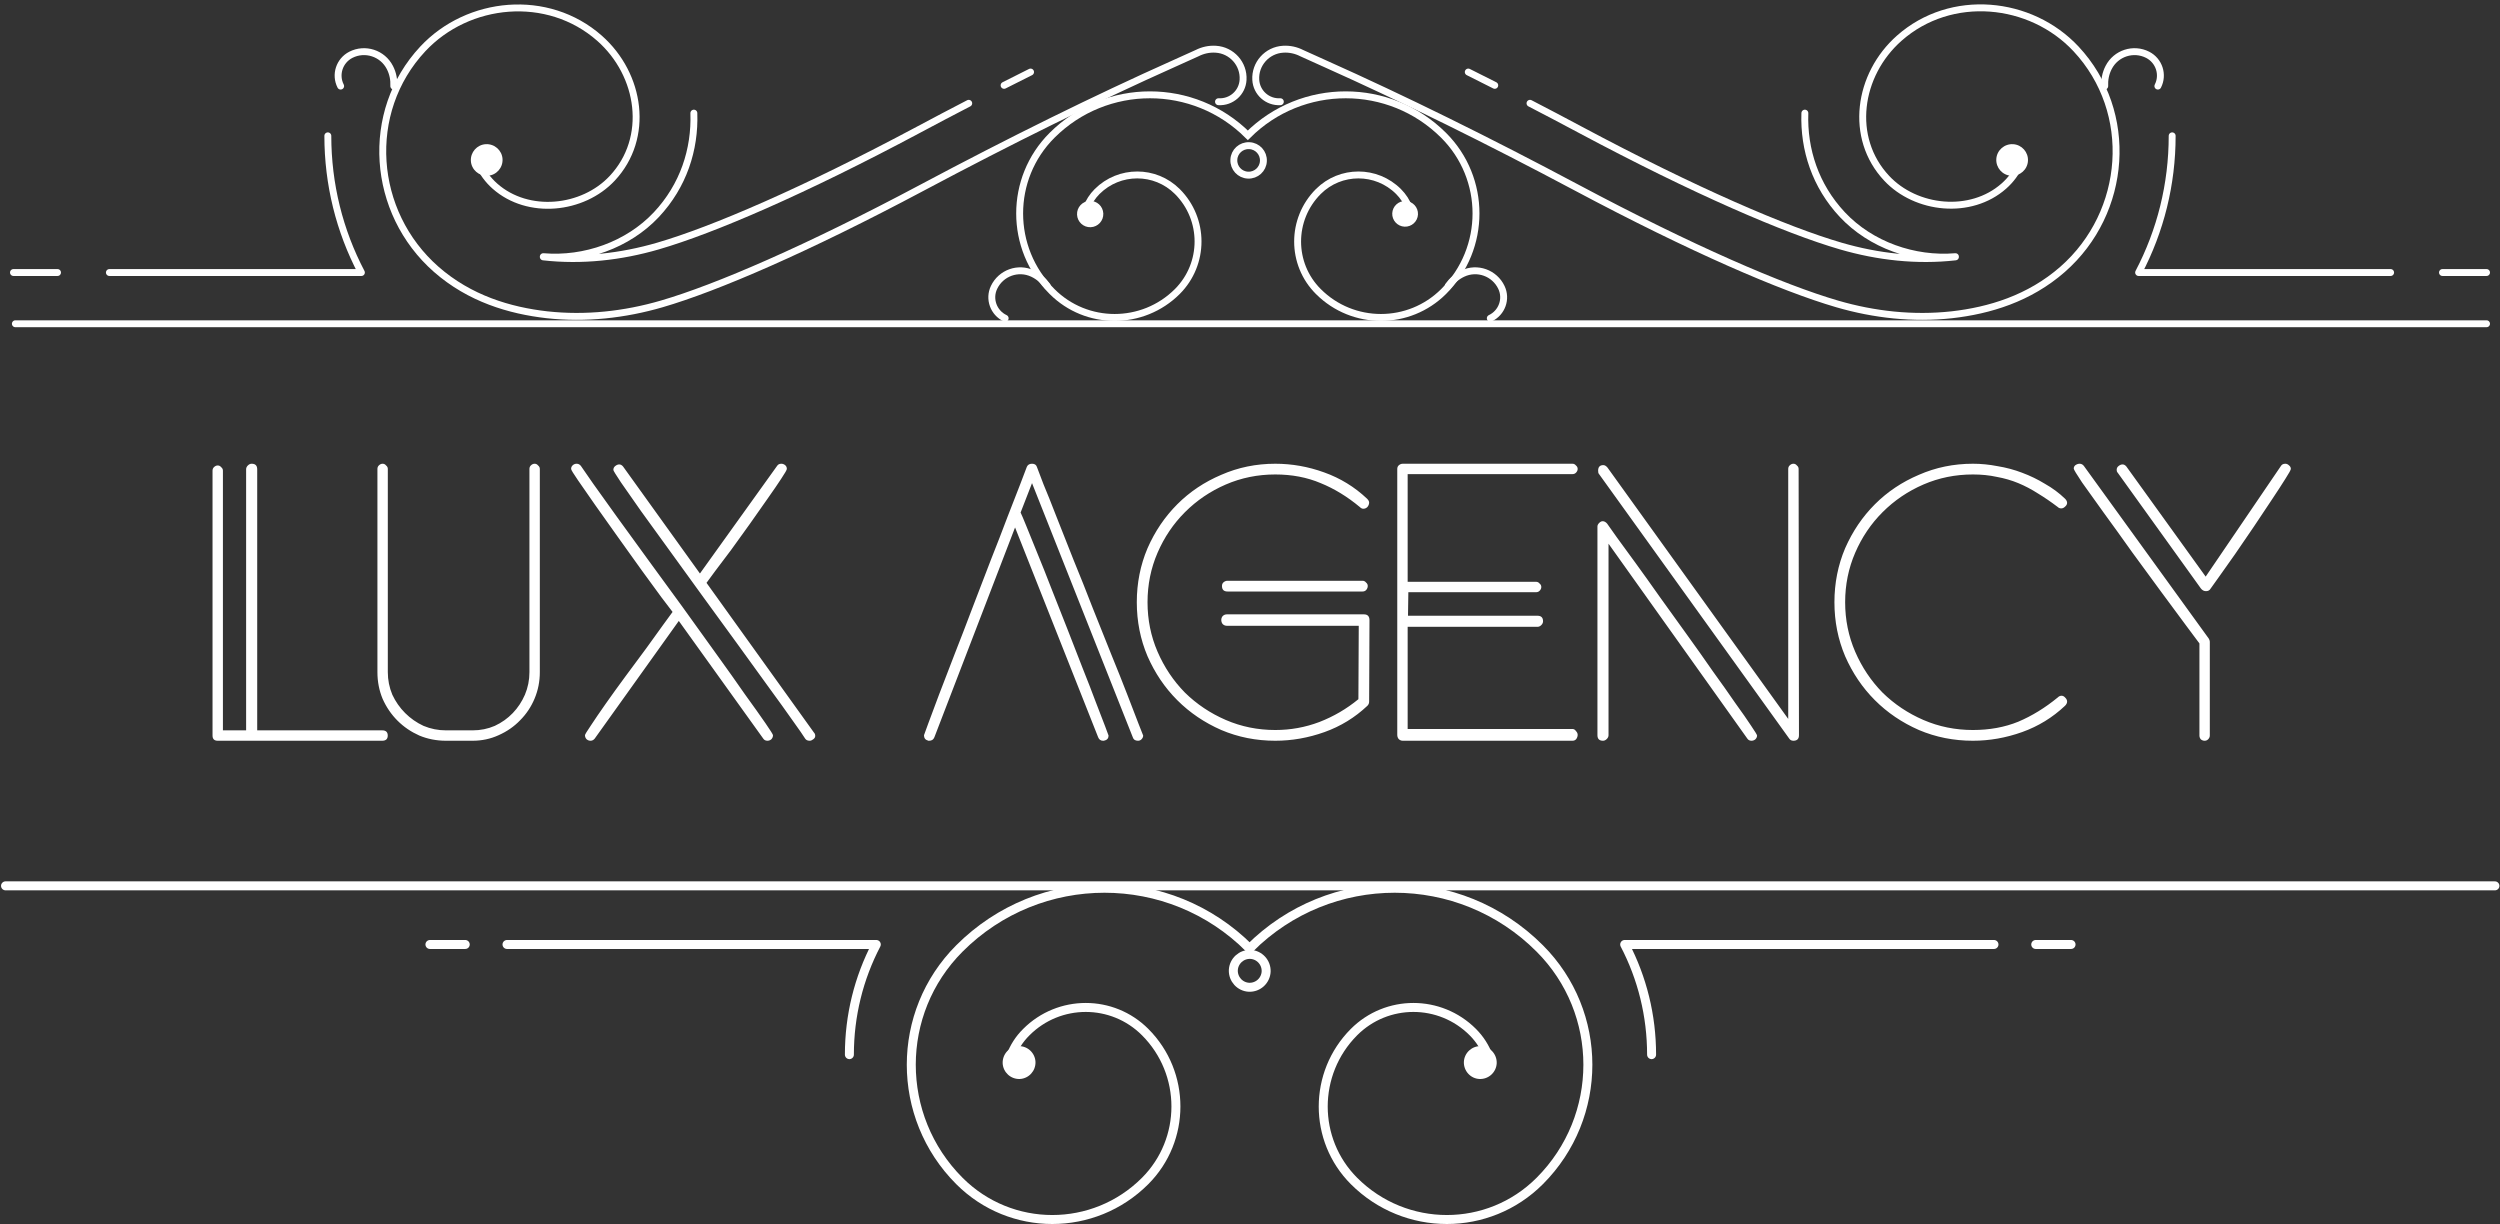 <?xml version="1.0" encoding="UTF-8"?> <svg xmlns="http://www.w3.org/2000/svg" width="1809" height="886" viewBox="0 0 1809 886" fill="none"><rect x="0" y="0" width="1809" height="886" fill="#333333" stroke="none"/><path d="M280.57 532.242C280.57 534.747 279.234 536 276.561 536H157.548C155.042 536 153.789 534.747 153.789 532.242V340.568C153.789 339.565 154.123 338.73 154.792 338.062C155.627 337.227 156.545 336.809 157.548 336.809C158.55 336.809 159.385 337.227 160.053 338.062C160.888 338.73 161.306 339.565 161.306 340.568V528.483H178.093V339.565C178.093 338.563 178.511 337.644 179.346 336.809C180.181 335.974 181.1 335.557 182.102 335.557C184.775 335.557 186.111 336.893 186.111 339.565V528.483H276.561C279.234 528.483 280.57 529.736 280.57 532.242ZM390.616 486.39C390.616 493.072 389.363 499.419 386.858 505.432C384.352 511.446 380.844 516.707 376.334 521.217C371.992 525.727 366.813 529.319 360.8 531.991C354.954 534.664 348.69 536 342.009 536H322.716C315.867 536 309.436 534.747 303.423 532.242C297.41 529.569 292.148 525.978 287.638 521.468C283.128 516.958 279.537 511.696 276.864 505.683C274.359 499.67 273.106 493.239 273.106 486.39V339.315C273.106 338.313 273.44 337.477 274.108 336.809C274.943 335.974 275.862 335.557 276.864 335.557C277.867 335.557 278.702 335.974 279.37 336.809C280.205 337.477 280.623 338.313 280.623 339.315V486.39C280.623 492.069 281.708 497.498 283.88 502.676C286.218 507.687 289.309 512.114 293.15 515.956C296.992 519.797 301.419 522.888 306.43 525.226C311.608 527.398 317.037 528.483 322.716 528.483H342.009C347.688 528.483 353.033 527.398 358.044 525.226C363.055 522.888 367.398 519.797 371.073 515.956C374.748 512.114 377.671 507.687 379.842 502.676C382.014 497.498 383.099 492.069 383.099 486.39V339.315C383.099 338.313 383.434 337.477 384.102 336.809C384.937 335.974 385.856 335.557 386.858 335.557C387.86 335.557 388.695 335.974 389.363 336.809C390.198 337.477 390.616 338.313 390.616 339.315V486.39ZM589.905 532.492C589.905 533.494 589.404 534.33 588.401 534.998C587.566 535.666 586.731 536 585.896 536C584.392 536 583.307 535.499 582.639 534.497C581.302 532.325 578.296 527.982 573.619 521.468C568.942 514.786 563.179 506.769 556.33 497.415C549.649 488.061 542.216 477.788 534.031 466.596C525.846 455.405 517.578 444.047 509.226 432.521C500.874 420.996 492.773 409.804 484.922 398.947C477.072 388.089 470.056 378.401 463.876 369.882C457.863 361.364 453.018 354.432 449.344 349.086C445.669 343.574 443.831 340.568 443.831 340.066C443.831 338.897 444.249 337.979 445.084 337.31C446.086 336.475 447.089 336.058 448.091 336.058C449.093 336.058 450.012 336.559 450.847 337.561L506.47 414.982L562.344 337.06C563.012 336.058 564.014 335.557 565.35 335.557C566.353 335.557 567.271 335.891 568.106 336.559C568.942 337.227 569.359 338.146 569.359 339.315C569.359 339.983 568.023 342.321 565.35 346.33C562.845 350.172 559.588 354.933 555.579 360.612C551.57 366.291 547.227 372.472 542.55 379.153C537.873 385.667 533.363 391.931 529.02 397.945C524.677 403.791 520.835 408.885 517.494 413.228C514.321 417.571 512.233 420.411 511.231 421.747L588.902 529.987C589.571 530.655 589.905 531.49 589.905 532.492ZM559.337 531.991C559.337 533.16 558.919 534.163 558.084 534.998C557.249 535.666 556.33 536 555.328 536C553.992 536 552.99 535.499 552.321 534.497L491.186 449.308L430.302 534.497C429.466 535.499 428.464 536 427.295 536C426.293 536 425.374 535.666 424.539 534.998C423.704 534.163 423.286 533.16 423.286 531.991C423.286 531.49 424.706 529.152 427.545 524.976C430.385 520.633 433.976 515.371 438.319 509.191C442.662 503.01 447.423 496.412 452.601 489.397C457.946 482.214 462.957 475.449 467.634 469.102C472.311 462.588 476.404 456.908 479.911 452.064C483.419 447.22 485.674 444.13 486.676 442.794C485.507 441.29 482.834 437.783 478.659 432.27C474.65 426.758 469.889 420.244 464.377 412.727C459.032 405.211 453.353 397.276 447.339 388.925C441.326 380.573 435.814 372.806 430.803 365.623C425.792 358.44 421.616 352.427 418.275 347.583C414.934 342.739 413.264 339.983 413.264 339.315C413.264 338.313 413.598 337.477 414.266 336.809C415.101 335.974 416.103 335.557 417.273 335.557C418.442 335.557 419.444 336.058 420.279 337.06C421.616 339.064 424.622 343.407 429.299 350.089C433.976 356.603 439.656 364.537 446.337 373.891C453.185 383.245 460.702 393.602 468.887 404.96C477.239 416.319 485.591 427.761 493.942 439.286C502.294 450.812 510.395 462.086 518.246 473.111C526.097 483.968 533.029 493.74 539.042 502.426C545.222 510.945 550.15 517.877 553.825 523.222C557.5 528.567 559.337 531.49 559.337 531.991ZM827.201 532.242C827.201 533.244 826.784 534.163 825.948 534.998C825.28 535.666 824.445 536 823.443 536C821.438 536 820.186 535.165 819.685 533.494L746.773 349.588L738.505 370.885C739.173 372.221 740.593 375.562 742.764 380.907C744.936 386.252 747.608 392.85 750.782 400.701C753.956 408.384 757.38 416.987 761.055 426.508C764.73 435.862 768.488 445.383 772.33 455.071C776.172 464.759 779.846 474.197 783.354 483.384C787.029 492.571 790.203 500.755 792.875 507.938C795.715 515.12 797.97 520.967 799.64 525.477C801.311 529.82 802.146 532.075 802.146 532.242C802.146 534.079 801.311 535.248 799.64 535.749C799.306 535.749 799.056 535.833 798.889 536C798.721 536 798.471 536 798.137 536C796.466 536 795.297 535.165 794.629 533.494L734.496 381.659L676.117 533.494C675.449 535.165 674.196 536 672.359 536C672.024 536 671.774 536 671.607 536C671.607 535.833 671.44 535.749 671.106 535.749C669.435 535.248 668.6 533.996 668.6 531.991C668.6 531.824 669.602 529.068 671.607 523.723C673.611 518.378 676.2 511.446 679.374 502.927C682.715 494.408 686.473 484.636 690.649 473.612C694.992 462.588 699.335 451.313 703.678 439.787C708.188 428.095 712.614 416.569 716.957 405.211C721.467 393.852 725.476 383.496 728.984 374.142C732.659 364.621 735.749 356.687 738.254 350.339C740.76 343.825 742.347 339.649 743.015 337.812C743.683 336.308 744.936 335.557 746.773 335.557C748.611 335.557 749.78 336.308 750.281 337.812C750.949 339.649 752.536 343.825 755.041 350.339C757.714 356.687 760.888 364.621 764.563 374.142C768.237 383.496 772.33 393.852 776.84 405.211C781.517 416.569 786.11 428.095 790.62 439.787C795.297 451.313 799.807 462.588 804.15 473.612C808.66 484.636 812.585 494.491 815.926 503.177C819.267 511.696 821.94 518.628 823.944 523.973C826.115 529.319 827.201 532.075 827.201 532.242ZM989.705 424.002C989.705 425.004 989.371 425.923 988.703 426.758C988.035 427.593 987.116 428.011 985.947 428.011H888.231C885.558 428.011 884.222 426.675 884.222 424.002C884.222 422.833 884.639 421.914 885.475 421.246C886.31 420.578 887.229 420.244 888.231 420.244H985.947C986.949 420.244 987.784 420.661 988.452 421.497C989.288 422.165 989.705 423 989.705 424.002ZM990.707 507.687C990.707 508.857 990.29 509.859 989.455 510.694C980.435 519.213 970.078 525.56 958.386 529.736C946.693 533.912 934.834 536 922.807 536C908.943 536 895.914 533.411 883.721 528.233C871.527 522.888 860.92 515.705 851.9 506.685C842.88 497.665 835.698 487.058 830.353 474.865C825.175 462.671 822.585 449.642 822.585 435.778C822.585 421.914 825.175 408.885 830.353 396.692C835.698 384.498 842.88 373.891 851.9 364.871C860.92 355.851 871.527 348.752 883.721 343.574C895.914 338.229 908.943 335.557 922.807 335.557C934.834 335.557 946.61 337.644 958.135 341.82C969.828 345.996 980.184 352.344 989.204 360.862C990.206 361.865 990.707 362.783 990.707 363.619C990.707 364.788 990.29 365.874 989.455 366.876C988.62 367.711 987.617 368.129 986.448 368.129C985.613 368.129 984.778 367.711 983.942 366.876C974.923 359.359 965.485 353.596 955.63 349.588C945.775 345.412 934.834 343.324 922.807 343.324C910.112 343.324 898.169 345.746 886.978 350.59C875.787 355.434 865.931 362.115 857.413 370.634C849.061 378.986 842.463 388.758 837.619 399.949C832.775 411.14 830.353 423.084 830.353 435.778C830.353 448.473 832.775 460.416 837.619 471.608C842.463 482.799 849.061 492.654 857.413 501.173C865.931 509.525 875.787 516.123 886.978 520.967C898.169 525.811 910.112 528.233 922.807 528.233C933.832 528.233 944.438 526.312 954.628 522.47C964.984 518.461 974.421 512.949 982.94 505.933L983.191 452.816H887.73C886.56 452.816 885.558 452.398 884.723 451.563C884.055 450.728 883.721 449.726 883.721 448.557C883.721 447.554 884.055 446.636 884.723 445.8C885.558 444.965 886.56 444.548 887.73 444.548H986.949C989.622 444.548 990.958 445.967 990.958 448.807L990.707 507.687ZM1141.6 531.741C1141.6 532.743 1141.27 533.745 1140.6 534.747C1139.93 535.582 1139.01 536 1137.84 536H1015.07C1013.9 536 1012.9 535.582 1012.07 534.747C1011.4 533.912 1011.06 532.91 1011.06 531.741V339.315C1011.06 338.146 1011.48 337.227 1012.32 336.559C1013.15 335.891 1014.07 335.557 1015.07 335.557H1137.84C1138.85 335.557 1139.68 335.974 1140.35 336.809C1141.18 337.477 1141.6 338.313 1141.6 339.315C1141.6 340.317 1141.18 341.236 1140.35 342.071C1139.68 342.739 1138.85 343.073 1137.84 343.073H1018.58V420.996H1111.54C1112.54 420.996 1113.37 421.413 1114.04 422.248C1114.88 422.916 1115.29 423.752 1115.29 424.754C1115.29 425.756 1114.88 426.675 1114.04 427.51C1113.37 428.178 1112.54 428.512 1111.54 428.512H1019.08L1018.83 445.55H1112.54C1115.21 445.55 1116.55 446.886 1116.55 449.559C1116.55 450.561 1116.13 451.48 1115.29 452.315C1114.46 453.15 1113.54 453.568 1112.54 453.568H1018.58V527.481H1137.84C1138.85 527.481 1139.68 527.982 1140.35 528.984C1141.18 529.82 1141.6 530.738 1141.6 531.741ZM1301.73 531.991C1301.73 534.664 1300.4 536 1297.72 536C1296.39 536 1295.38 535.499 1294.72 534.497L1156.91 342.823C1156.58 342.489 1156.41 341.737 1156.41 340.568C1156.41 337.895 1157.66 336.559 1160.17 336.559C1161.17 336.559 1162.17 337.143 1163.17 338.313L1293.96 520.215V339.315C1293.96 338.313 1294.3 337.477 1294.97 336.809C1295.8 335.974 1296.72 335.557 1297.72 335.557C1298.72 335.557 1299.56 335.974 1300.23 336.809C1301.06 337.477 1301.48 338.313 1301.48 339.315L1301.73 531.991ZM1271.41 532.242C1271.41 533.244 1271 534.163 1270.16 534.998C1269.33 535.666 1268.41 536 1267.41 536C1266.07 536 1265.07 535.499 1264.4 534.497L1163.93 393.435V531.991C1163.93 532.993 1163.51 533.912 1162.67 534.747C1161.84 535.582 1160.92 536 1159.92 536C1157.25 536 1155.91 534.664 1155.91 531.991V380.907C1155.91 380.072 1156.33 379.236 1157.16 378.401C1158 377.566 1158.83 377.149 1159.67 377.149C1160.84 377.149 1161.92 377.733 1162.92 378.902C1164.09 380.573 1166.52 383.997 1170.19 389.175C1173.87 394.186 1178.38 400.367 1183.72 407.716C1189.07 415.066 1194.91 423.251 1201.26 432.27C1207.61 441.123 1214.04 450.06 1220.55 459.08C1227.07 468.1 1233.33 476.953 1239.34 485.639C1245.52 494.157 1250.95 501.841 1255.63 508.69C1260.47 515.371 1264.32 520.883 1267.16 525.226C1269.99 529.402 1271.41 531.741 1271.41 532.242ZM1495.76 507.687C1495.76 508.69 1495.26 509.692 1494.26 510.694C1485.24 519.213 1474.88 525.56 1463.19 529.736C1451.49 533.912 1439.63 536 1427.61 536C1413.74 536 1400.71 533.411 1388.52 528.233C1376.33 522.888 1365.72 515.705 1356.7 506.685C1347.68 497.665 1340.5 487.058 1335.15 474.865C1329.98 462.671 1327.39 449.642 1327.39 435.778C1327.39 421.914 1329.98 408.885 1335.15 396.692C1340.5 384.498 1347.68 373.891 1356.7 364.871C1365.72 355.851 1376.33 348.752 1388.52 343.574C1400.71 338.229 1413.74 335.557 1427.61 335.557C1433.45 335.557 1439.38 336.141 1445.4 337.31C1451.58 338.313 1457.51 339.899 1463.19 342.071C1469.03 344.242 1474.54 346.915 1479.72 350.089C1485.07 353.095 1489.91 356.687 1494.26 360.862C1495.26 361.865 1495.76 362.867 1495.76 363.869C1495.76 364.871 1495.26 365.79 1494.26 366.625C1493.42 367.46 1492.5 367.878 1491.5 367.878C1490.5 367.878 1489.66 367.544 1488.99 366.876C1484.15 363.201 1479.39 359.944 1474.71 357.104C1470.03 354.098 1465.27 351.592 1460.43 349.588C1455.59 347.583 1450.41 346.08 1444.9 345.078C1439.55 343.908 1433.79 343.324 1427.61 343.324C1414.91 343.324 1402.97 345.746 1391.78 350.59C1380.59 355.434 1370.73 362.115 1362.21 370.634C1353.86 378.986 1347.26 388.758 1342.42 399.949C1337.58 411.14 1335.15 423.084 1335.15 435.778C1335.15 448.473 1337.58 460.416 1342.42 471.608C1347.26 482.799 1353.86 492.654 1362.21 501.173C1370.73 509.525 1380.59 516.123 1391.78 520.967C1402.97 525.811 1414.91 528.233 1427.61 528.233C1439.63 528.233 1450.58 526.228 1460.43 522.22C1470.29 518.044 1479.81 512.197 1488.99 504.681C1489.83 503.846 1490.75 503.428 1491.75 503.428C1492.75 503.428 1493.67 503.929 1494.51 504.931C1495.34 505.766 1495.76 506.685 1495.76 507.687ZM1657.65 339.315C1657.65 339.983 1656.32 342.405 1653.64 346.581C1651.14 350.59 1647.88 355.601 1643.87 361.614C1639.86 367.627 1635.52 374.142 1630.84 381.157C1626.17 388.006 1621.66 394.604 1617.31 400.951C1612.97 407.132 1609.13 412.56 1605.79 417.237C1602.62 421.747 1600.53 424.67 1599.53 426.007C1598.86 427.176 1597.77 427.761 1596.27 427.761C1594.76 427.761 1593.51 427.092 1592.51 425.756L1532.38 342.071C1531.88 341.57 1531.62 340.902 1531.62 340.066C1531.62 338.897 1532.04 337.979 1532.88 337.31C1533.88 336.475 1534.88 336.058 1535.88 336.058C1536.89 336.058 1537.81 336.559 1538.64 337.561L1596.02 417.237L1650.39 337.31C1651.06 336.141 1652.14 335.557 1653.64 335.557C1654.65 335.557 1655.57 335.974 1656.4 336.809C1657.24 337.477 1657.65 338.313 1657.65 339.315ZM1599.02 532.242C1599.02 533.244 1598.61 534.163 1597.77 534.998C1597.1 535.666 1596.27 536 1595.27 536C1594.26 536 1593.34 535.666 1592.51 534.998C1591.84 534.163 1591.51 533.244 1591.51 532.242V465.594C1590.17 463.757 1587 459.497 1581.99 452.816C1576.98 445.967 1571.05 437.95 1564.2 428.763C1557.52 419.576 1550.42 409.888 1542.9 399.698C1535.55 389.342 1528.7 379.821 1522.35 371.135C1516.01 362.282 1510.75 354.933 1506.57 349.086C1502.56 343.073 1500.56 339.732 1500.56 339.064C1500.56 338.062 1500.97 337.227 1501.81 336.559C1502.81 335.891 1503.81 335.557 1504.82 335.557C1505.98 335.557 1506.99 336.058 1507.82 337.06L1598.27 462.086C1598.77 462.922 1599.02 463.673 1599.02 464.341V532.242Z" fill="white"></path><path d="M731.444 764.224C733.78 757.829 737.519 751.902 742.659 746.832C766.414 723.045 804.889 723.045 828.644 746.832C858.318 776.547 858.318 824.744 828.644 854.537C791.493 891.738 731.366 891.738 694.215 854.537C647.796 808.055 647.796 732.794 694.215 686.312C752.239 628.21 846.246 628.21 904.192 686.312C962.216 628.21 1056.22 628.21 1114.17 686.312C1160.59 732.794 1160.59 808.055 1114.17 854.537C1077.02 891.738 1016.89 891.738 979.74 854.537C950.066 824.822 950.066 776.625 979.74 746.832C1003.49 723.045 1041.97 723.045 1065.72 746.832C1070.87 751.98 1074.53 757.907 1076.94 764.224" stroke="white" stroke-width="6.5" stroke-miterlimit="10"></path><path d="M1059.26 768.357C1059.57 761.806 1065.1 756.737 1071.64 756.971C1078.19 757.205 1083.25 762.82 1083.02 769.371C1082.7 775.922 1077.17 780.992 1070.63 780.758C1064.09 780.524 1059.03 774.908 1059.26 768.357Z" fill="white"></path><path d="M749.279 768.357C748.968 761.806 743.438 756.737 736.896 756.971C730.353 757.205 725.291 762.82 725.524 769.371C725.836 775.922 731.366 780.992 737.908 780.758C744.45 780.446 749.513 774.908 749.279 768.357Z" fill="white"></path><path d="M892.432 701.988C892.743 695.437 898.273 690.368 904.815 690.602C911.358 690.913 916.42 696.451 916.186 703.002C915.875 709.553 910.345 714.622 903.803 714.388C897.26 714.077 892.198 708.539 892.432 701.988Z" stroke="white" stroke-width="6.5" stroke-miterlimit="10"></path><path d="M1442.84 683.427H1175.62C1188.32 707.76 1195.09 734.9 1195.09 763.132" stroke="white" stroke-width="6.5" stroke-linecap="round" stroke-linejoin="round"></path><path d="M1473.06 683.427H1498.61" stroke="white" stroke-width="6.5" stroke-linecap="round" stroke-linejoin="round"></path><path d="M366.865 683.427H634.088C621.392 707.76 614.616 734.9 614.616 763.132" stroke="white" stroke-width="6.5" stroke-linecap="round" stroke-linejoin="round"></path><path d="M336.646 683.427H311.1" stroke="white" stroke-width="6.5" stroke-linecap="round" stroke-linejoin="round"></path><path d="M1805.32 641H4" stroke="white" stroke-width="6.5" stroke-linecap="round" stroke-linejoin="round"></path><path d="M11.125 234.268H1799.25" stroke="white" stroke-width="5" stroke-linecap="round" stroke-linejoin="round"></path><path d="M726.561 61.758C732.996 58.471 739.355 55.337 745.714 52.127" stroke="white" stroke-width="5" stroke-linecap="round" stroke-linejoin="round"></path><path d="M502.077 81.859C502.996 108.229 494.492 134.445 474.955 155.311C454.346 177.248 423.01 188.254 393.13 185.732V185.885C421.018 189.018 449.212 185.885 476.181 178.012C515.791 166.471 581.604 138.19 664.502 93.936C678.752 86.369 687.027 81.936 700.971 74.751" stroke="white" stroke-width="5" stroke-linecap="round" stroke-linejoin="round"></path><path d="M363.633 115.031C364.017 121.375 359.19 126.802 352.907 127.184C346.548 127.567 341.108 122.751 340.725 116.484C340.342 110.14 345.169 104.713 351.452 104.331C357.811 103.949 363.25 108.764 363.633 115.031Z" fill="white"></path><path d="M881.708 73.605C890.978 74.14 898.946 67.108 899.482 57.783C900.172 46.242 891.285 36.305 879.716 35.617C874.889 35.312 870.292 36.382 866.231 38.446C860.868 40.891 855.428 43.337 849.989 45.783C791.914 71.77 731.388 101.656 667.184 135.821C584.21 180 518.474 208.356 478.863 219.898C451.895 227.77 423.7 230.828 395.812 227.77C368.767 224.713 339.806 216.076 315.672 194.904C268.707 153.707 263.267 81.095 305.942 35.388C338.657 0.382 396.272 -5.427 433.813 27.668C463.77 54.114 470.359 99.821 443.007 129.019C421.708 151.796 382.175 155.923 358.194 134.751C353.061 130.242 349.153 124.815 346.548 119.006" stroke="white" stroke-width="5" stroke-linecap="round" stroke-linejoin="round"></path><path d="M246.488 62.293C242.274 54.038 245.569 43.949 253.843 39.668C264.186 34.395 276.828 38.522 282.114 48.84C284.336 53.121 285.179 57.783 284.949 62.293" stroke="white" stroke-width="5" stroke-linecap="round" stroke-linejoin="round"></path><path d="M1444.53 115.031C1444.14 121.375 1448.97 126.802 1455.25 127.184C1461.61 127.567 1467.05 122.751 1467.43 116.484C1467.82 110.14 1462.99 104.713 1456.71 104.331C1450.35 103.949 1444.91 108.764 1444.53 115.031Z" fill="white"></path><path d="M926.451 73.605C917.181 74.14 909.213 67.108 908.676 57.783C907.987 46.242 916.874 36.305 928.443 35.617C933.27 35.312 937.867 36.382 941.927 38.446C947.29 40.891 952.73 43.337 958.17 45.783C1016.24 71.77 1076.77 101.656 1140.97 135.821C1223.95 180 1289.68 208.356 1329.3 219.898C1356.26 227.77 1384.46 230.828 1412.35 227.77C1439.39 224.713 1468.35 216.076 1492.49 194.904C1539.45 153.707 1544.89 81.095 1502.22 35.388C1469.42 0.305 1411.81 -5.503 1374.35 27.592C1344.39 54.038 1337.8 99.745 1365.15 128.942C1386.45 151.719 1425.98 155.847 1449.96 134.675C1455.1 130.165 1459.01 124.739 1461.61 118.93" stroke="white" stroke-width="5" stroke-linecap="round" stroke-linejoin="round"></path><path d="M1561.44 62.293C1565.65 54.038 1562.36 43.949 1554.08 39.668C1543.74 34.395 1531.1 38.522 1525.81 48.84C1523.59 53.121 1522.75 57.783 1522.98 62.293" stroke="white" stroke-width="5" stroke-linecap="round" stroke-linejoin="round"></path><path d="M1081.6 61.758C1075.16 58.471 1068.8 55.337 1062.44 52.127" stroke="white" stroke-width="5" stroke-linecap="round" stroke-linejoin="round"></path><path d="M1306 81.859C1305.08 108.229 1313.59 134.445 1333.13 155.311C1353.74 177.248 1385.07 188.254 1414.95 185.732V185.885C1387.06 189.018 1358.87 185.885 1331.9 178.012C1292.29 166.471 1226.48 138.19 1143.58 93.936C1129.33 86.369 1121.05 81.936 1107.11 74.751" stroke="white" stroke-width="5" stroke-linecap="round" stroke-linejoin="round"></path><path d="M786.321 150.267C787.93 145.987 790.458 142.012 793.906 138.573C809.918 122.598 835.891 122.598 851.904 138.573C871.9 158.522 871.9 190.929 851.904 210.955C826.85 235.948 786.244 235.948 761.268 210.955C730.008 179.77 730.008 129.095 761.268 97.91C800.418 58.853 863.779 58.853 902.93 97.91C942.08 58.853 1005.44 58.853 1044.59 97.91C1075.85 129.095 1075.85 179.77 1044.59 210.955C1019.54 235.948 978.932 235.948 953.955 210.955C933.959 191.006 933.959 158.598 953.955 138.573C969.968 122.598 995.941 122.598 1011.95 138.573C1015.4 142.012 1017.93 145.987 1019.54 150.267" stroke="white" stroke-width="5" stroke-miterlimit="10"></path><path d="M1007.43 154.318C1007.66 149.197 1012.03 145.223 1017.16 145.452C1022.3 145.681 1026.28 150.038 1026.05 155.159C1025.82 160.28 1021.45 164.254 1016.32 164.025C1011.19 163.796 1007.2 159.439 1007.43 154.318Z" fill="white"></path><path d="M798.35 154.471C798.12 149.197 793.676 145.146 788.466 145.375C783.18 145.605 779.119 150.038 779.349 155.312C779.579 160.586 784.023 164.637 789.233 164.407C794.519 164.178 798.58 159.745 798.35 154.471Z" fill="white"></path><path d="M914.192 116.559C913.962 122.445 908.905 127.031 903.006 126.725C897.107 126.496 892.51 121.451 892.816 115.566C893.046 109.68 898.103 105.094 904.002 105.4C909.901 105.629 914.498 110.674 914.192 116.559Z" stroke="white" stroke-width="5" stroke-miterlimit="10"></path><path d="M1078.38 230.292C1086.81 226.318 1090.41 216.305 1086.42 207.974C1081.44 197.502 1068.96 192.993 1058.46 197.961C1054.09 200.025 1050.57 203.159 1047.96 206.827" stroke="white" stroke-width="5" stroke-linecap="round" stroke-linejoin="round"></path><path d="M727.327 230.292C718.9 226.318 715.299 216.305 719.283 207.974C724.263 197.502 736.751 192.993 747.247 197.961C751.614 200.025 755.139 203.159 757.743 206.827" stroke="white" stroke-width="5" stroke-linecap="round" stroke-linejoin="round"></path><path d="M1729.84 197.197H1547.5C1563.35 167.006 1571.78 133.299 1571.78 98.293" stroke="white" stroke-width="5" stroke-linecap="round" stroke-linejoin="round"></path><path d="M1767.38 197.197H1799.25" stroke="white" stroke-width="5" stroke-linecap="round" stroke-linejoin="round"></path><path d="M79.16 197.197H261.505C245.646 167.006 237.218 133.299 237.218 98.293" stroke="white" stroke-width="5" stroke-linecap="round" stroke-linejoin="round"></path><path d="M41.618 197.197H9.746" stroke="white" stroke-width="5" stroke-linecap="round" stroke-linejoin="round"></path></svg> 